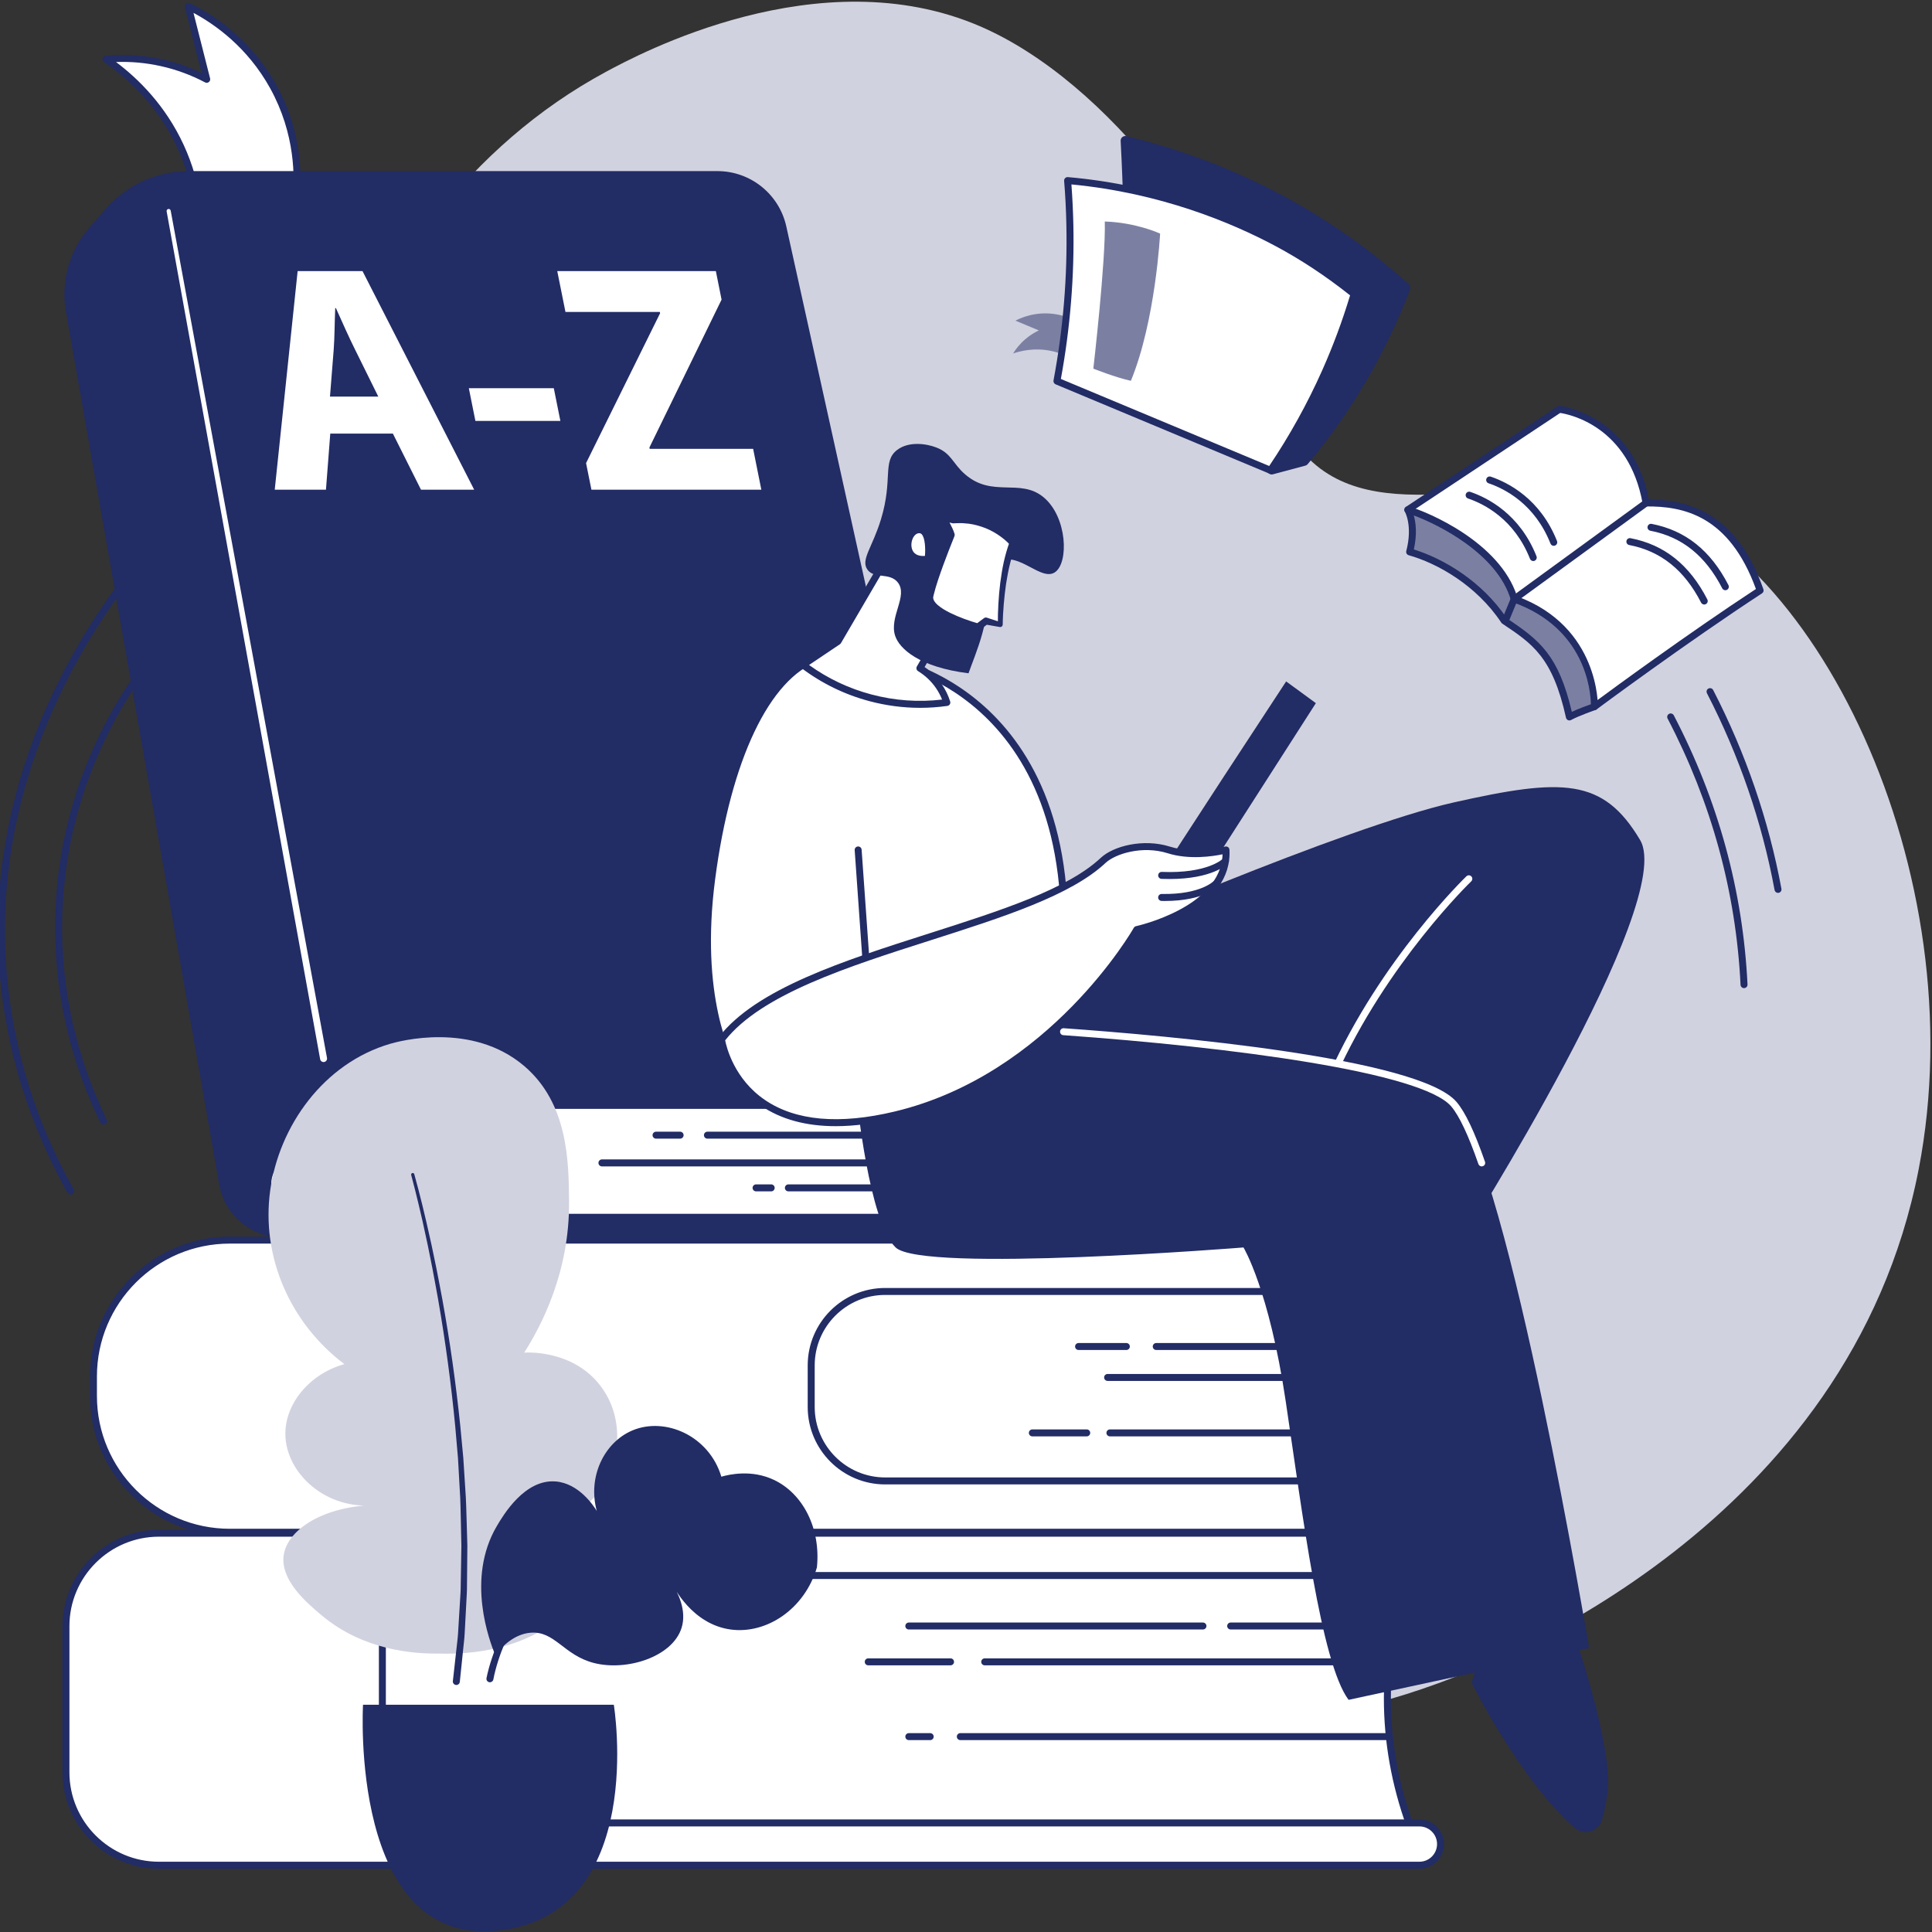 <svg width="310" height="310" viewBox="0 0 310 310" fill="none" xmlns="http://www.w3.org/2000/svg">
<rect x="0" y="0" width="310" height="310" fill="#333333" stroke="none"/>
<g clip-path="url(#clip0_229_1027)">
<path d="M117.349 257.254C48.205 218.12 41.971 138.943 41.746 135.307C39.216 94.147 53.184 35.261 97.252 11.512C102.348 8.768 131.433 -6.909 157.24 4.211C177.779 13.064 197.6 39.487 204.299 62.379C205.246 65.62 205.988 68.992 208.953 72.462C220.395 85.86 242.894 74.884 260.717 79.15C291.079 86.423 317.068 140.135 307.862 187.614C296.773 244.78 239.727 266.818 230.769 270.093C175.637 290.241 127.292 262.878 117.349 257.254Z" fill="#D1D2DF"/>
<path d="M153.133 172.908C151.899 173.673 146.438 186.465 150.956 196.293H44.37L40.035 189.365L48.352 172.155L153.133 172.908Z" fill="white"/>
<path d="M44.68 195.733H150.106C146.729 187.315 150.028 176.82 152.015 173.459L48.701 172.718L40.671 189.329L44.68 195.733ZM150.956 196.855H44.37C44.18 196.855 43.997 196.754 43.896 196.591L39.557 189.663C39.456 189.5 39.444 189.295 39.53 189.124L47.847 171.914C47.944 171.72 48.146 171.604 48.356 171.596L153.137 172.349C153.385 172.349 153.603 172.516 153.672 172.757C153.738 172.993 153.641 173.25 153.432 173.382C152.279 174.247 147.136 186.651 151.464 196.059C151.542 196.234 151.53 196.436 151.425 196.595C151.324 196.758 151.146 196.855 150.956 196.855Z" fill="#222C65"/>
<path d="M31.814 33.611C31.492 30.917 30.747 27.351 28.965 23.489C25.453 15.874 19.93 11.488 17.011 9.497C19.181 9.299 22.29 9.26 25.899 10.06C28.962 10.735 31.41 11.799 33.169 12.726C32.179 8.822 31.193 4.913 30.203 1.009C32.625 2.177 39.386 5.818 43.85 13.914C48.48 22.309 47.762 30.277 47.413 32.905C42.212 33.137 37.015 33.374 31.814 33.611Z" fill="white"/>
<path d="M18.614 9.951C22.162 12.61 26.54 16.895 29.474 23.256C30.894 26.334 31.845 29.622 32.303 33.025L46.916 32.365C47.358 28.539 47.382 21.479 43.361 14.186C39.716 7.572 34.446 3.889 31.046 2.065L33.712 12.591C33.767 12.804 33.689 13.029 33.514 13.165C33.34 13.305 33.103 13.328 32.909 13.223C30.658 12.032 28.259 11.151 25.779 10.604C23.427 10.083 21.021 9.862 18.614 9.951ZM31.814 34.17C31.535 34.17 31.294 33.957 31.259 33.677C30.844 30.204 29.901 26.854 28.457 23.722C25.267 16.802 20.299 12.416 16.697 9.955C16.499 9.823 16.41 9.583 16.468 9.354C16.53 9.125 16.724 8.958 16.961 8.938C20 8.659 23.05 8.853 26.02 9.509C28.197 9.994 30.312 10.72 32.327 11.679L29.66 1.145C29.606 0.932 29.68 0.714 29.846 0.574C30.017 0.435 30.25 0.411 30.444 0.505C33.829 2.131 40.128 6.004 44.343 13.643C48.686 21.525 48.476 29.14 47.964 32.979C47.929 33.246 47.708 33.448 47.436 33.464L31.841 34.17C31.834 34.17 31.822 34.17 31.814 34.17Z" fill="#222C65"/>
<path d="M14.345 36.507L16.968 33.502C20.33 29.66 25.189 27.456 30.293 27.456H115.113C120.422 27.456 125.018 31.147 126.166 36.328L155.722 170.009C156.618 174.072 153.525 177.926 149.36 177.926H56.227C52.648 177.926 49.311 179.739 47.358 182.739L44.296 187.455C42.255 190.602 44.51 194.763 48.263 194.763H151.53C152.71 194.763 153.607 195.822 153.405 196.987C153.249 197.899 152.458 198.566 151.53 198.566H45.317C40.318 198.566 36.041 194.972 35.175 190.047L10.576 49.998C9.726 45.162 11.112 40.202 14.345 36.507Z" fill="#222C65"/>
<path d="M60.702 63.64L57.023 56.196C55.979 54.116 54.834 51.511 53.895 49.431H53.79C53.689 51.511 53.7 54.166 53.537 56.196L52.947 63.64H60.702ZM52.994 69.571L52.303 78.571H44.083L47.758 43.501H58.168L76.083 78.571H67.549L63.039 69.571H52.994Z" fill="white"/>
<path d="M88.86 62.286L89.916 67.541H76.281L75.226 62.286H88.86Z" fill="white"/>
<path d="M94.038 74.306L105.914 50.265L105.875 50.056H90.731L89.415 43.501H114.864L115.78 48.076L104.203 71.806L104.245 72.016H120.845L122.161 78.571H94.896L94.038 74.306Z" fill="white"/>
<path d="M27.39 33.797L52.47 169.752C52.524 170.055 52.323 170.346 52.02 170.404C51.717 170.459 51.426 170.257 51.368 169.954V169.95L26.738 33.918C26.707 33.735 26.823 33.564 27.006 33.533C27.184 33.498 27.355 33.619 27.39 33.797Z" fill="white"/>
<path d="M149.213 187.156H96.584C96.273 187.156 96.025 186.904 96.025 186.593C96.025 186.286 96.273 186.034 96.584 186.034H149.213C149.52 186.034 149.772 186.286 149.772 186.593C149.772 186.904 149.52 187.156 149.213 187.156Z" fill="#222C65"/>
<path d="M149.586 182.704H113.51C113.199 182.704 112.951 182.452 112.951 182.145C112.951 181.835 113.199 181.586 113.51 181.586H149.586C149.896 181.586 150.145 181.835 150.145 182.145C150.145 182.452 149.896 182.704 149.586 182.704Z" fill="#222C65"/>
<path d="M109.124 182.704H105.27C104.96 182.704 104.707 182.452 104.707 182.145C104.707 181.835 104.96 181.586 105.27 181.586H109.124C109.435 181.586 109.687 181.835 109.687 182.145C109.687 182.452 109.435 182.704 109.124 182.704Z" fill="#222C65"/>
<path d="M149.213 191.161H126.504C126.194 191.161 125.941 190.909 125.941 190.602C125.941 190.292 126.194 190.04 126.504 190.04H149.213C149.52 190.04 149.772 190.292 149.772 190.602C149.772 190.909 149.52 191.161 149.213 191.161Z" fill="#222C65"/>
<path d="M123.745 191.161H121.315C121.008 191.161 120.756 190.909 120.756 190.602C120.756 190.292 121.008 190.04 121.315 190.04H123.745C124.051 190.04 124.3 190.292 124.3 190.602C124.3 190.909 124.051 191.161 123.745 191.161Z" fill="#222C65"/>
<path d="M229.57 237.623C224.691 227.583 224.225 217.468 229.57 207.249L225.735 202.65L120.861 206.1L124.478 239.413L225.991 240.581L229.57 237.623Z" fill="white"/>
<path d="M124.979 238.861L225.793 240.022L228.875 237.468C223.965 227.113 223.973 216.975 228.902 207.323L225.479 203.216L121.486 206.64L124.979 238.861ZM225.991 241.144C225.991 241.144 225.987 241.144 225.983 241.144L124.47 239.971C124.187 239.971 123.95 239.754 123.919 239.475L120.306 206.158C120.29 206.003 120.337 205.852 120.438 205.731C120.543 205.615 120.686 205.545 120.845 205.541L225.716 202.091C225.894 202.091 226.053 202.161 226.162 202.293L229.997 206.892C230.144 207.067 230.167 207.307 230.063 207.509C225.005 217.185 225.009 226.954 230.074 237.379C230.183 237.608 230.125 237.887 229.923 238.05L226.348 241.015C226.247 241.097 226.123 241.144 225.991 241.144Z" fill="#222C65"/>
<path d="M36.868 198.982H231.514C233.793 198.982 235.636 200.826 235.636 203.104C235.636 205.374 233.793 207.222 231.514 207.222H142.029C135.474 207.222 130.164 212.535 130.164 219.087V225.755C130.164 232.31 135.474 237.619 142.029 237.619H231.514C233.793 237.619 235.636 239.463 235.636 241.741C235.636 244.016 233.793 245.859 231.514 245.859H36.868C24.785 245.859 14.993 236.067 14.993 223.985V220.86C14.993 208.774 24.785 198.982 36.868 198.982Z" fill="white"/>
<path d="M36.867 199.541C25.111 199.541 15.552 209.104 15.552 220.86V223.984C15.552 235.737 25.111 245.3 36.867 245.3H231.514C233.478 245.3 235.073 243.705 235.073 241.741C235.073 239.777 233.478 238.182 231.514 238.182H142.029C135.175 238.182 129.601 232.609 129.601 225.758V219.086C129.601 212.236 135.175 206.663 142.029 206.663H231.514C233.478 206.663 235.073 205.064 235.073 203.104C235.073 201.14 233.478 199.541 231.514 199.541H36.867ZM231.514 246.418H36.867C24.498 246.418 14.43 236.354 14.43 223.984V220.86C14.43 208.487 24.498 198.423 36.867 198.423H231.514C234.091 198.423 236.191 200.523 236.191 203.104C236.191 205.681 234.091 207.78 231.514 207.78H142.029C135.792 207.78 130.723 212.853 130.723 219.086V225.758C130.723 231.988 135.792 237.064 142.029 237.064H231.514C234.091 237.064 236.191 239.16 236.191 241.741C236.191 244.318 234.091 246.418 231.514 246.418Z" fill="#222C65"/>
<path d="M180.729 216.614H173.063C172.757 216.614 172.504 216.365 172.504 216.055C172.504 215.744 172.757 215.496 173.063 215.496H180.729C181.039 215.496 181.288 215.744 181.288 216.055C181.288 216.365 181.039 216.614 180.729 216.614Z" fill="#222C65"/>
<path d="M226.1 216.614H185.526C185.215 216.614 184.967 216.365 184.967 216.055C184.967 215.744 185.215 215.496 185.526 215.496H226.1C226.41 215.496 226.659 215.744 226.659 216.055C226.659 216.365 226.41 216.614 226.1 216.614Z" fill="#222C65"/>
<path d="M225.727 221.578H177.724C177.414 221.578 177.162 221.326 177.162 221.019C177.162 220.709 177.414 220.46 177.724 220.46H225.727C226.038 220.46 226.286 220.709 226.286 221.019C226.286 221.326 226.038 221.578 225.727 221.578Z" fill="#222C65"/>
<path d="M174.371 230.474H165.646C165.34 230.474 165.087 230.222 165.087 229.915C165.087 229.605 165.34 229.356 165.646 229.356H174.371C174.678 229.356 174.93 229.605 174.93 229.915C174.93 230.222 174.678 230.474 174.371 230.474Z" fill="#222C65"/>
<path d="M226.1 230.474H178.097C177.787 230.474 177.534 230.222 177.534 229.915C177.534 229.605 177.787 229.356 178.097 229.356H226.1C226.41 229.356 226.659 229.605 226.659 229.915C226.659 230.222 226.41 230.474 226.1 230.474Z" fill="#222C65"/>
<path d="M226.538 293.749H50.723V250.676H226.538C221.349 265.223 221.209 279.587 226.538 293.749Z" fill="white"/>
<path d="M51.282 293.19H225.735C220.817 279.626 220.825 265.517 225.75 251.234H51.282V293.19ZM226.538 294.308H50.723C50.413 294.308 50.165 294.06 50.165 293.749V250.676C50.165 250.365 50.413 250.113 50.723 250.113H226.538C226.721 250.113 226.892 250.202 226.996 250.35C227.101 250.501 227.128 250.691 227.066 250.862C221.877 265.413 221.877 279.777 227.062 293.551C227.128 293.722 227.105 293.916 227 294.067C226.895 294.215 226.725 294.308 226.538 294.308Z" fill="#222C65"/>
<path d="M71.892 252.799H227.75C229.624 252.799 231.146 251.278 231.146 249.403C231.146 247.528 229.624 246.011 227.75 246.011H25.496C17.26 246.011 10.58 252.69 10.58 260.926V284.373C10.58 292.609 17.26 299.288 25.496 299.288H227.75C229.624 299.288 231.146 297.767 231.146 295.892C231.146 294.017 229.624 292.5 227.75 292.5H71.892C66.07 292.5 61.354 287.78 61.354 281.962V263.336C61.354 257.519 66.07 252.799 71.892 252.799Z" fill="white"/>
<path d="M25.496 246.569C17.582 246.569 11.139 253.012 11.139 260.926V284.372C11.139 292.286 17.582 298.725 25.496 298.725H227.749C229.314 298.725 230.583 297.456 230.583 295.892C230.583 294.328 229.314 293.059 227.749 293.059H71.888C65.771 293.059 60.795 288.079 60.795 281.962V263.336C60.795 257.219 65.771 252.24 71.888 252.24H227.749C229.314 252.24 230.583 250.971 230.583 249.407C230.583 247.842 229.314 246.569 227.749 246.569H25.496ZM227.749 299.847H25.496C16.965 299.847 10.021 292.903 10.021 284.372V260.926C10.021 252.391 16.965 245.452 25.496 245.452H227.749C229.931 245.452 231.7 247.225 231.7 249.407C231.7 251.584 229.931 253.358 227.749 253.358H71.888C66.388 253.358 61.913 257.833 61.913 263.336V281.962C61.913 287.466 66.388 291.941 71.888 291.941H227.749C229.931 291.941 231.7 293.711 231.7 295.892C231.7 298.073 229.931 299.847 227.749 299.847Z" fill="#222C65"/>
<path d="M223.43 261.462H197.472C197.158 261.462 196.909 261.213 196.909 260.903C196.909 260.592 197.158 260.344 197.472 260.344H223.43C223.74 260.344 223.989 260.592 223.989 260.903C223.989 261.213 223.74 261.462 223.43 261.462Z" fill="#222C65"/>
<path d="M193.016 261.462H145.825C145.518 261.462 145.266 261.213 145.266 260.903C145.266 260.592 145.518 260.344 145.825 260.344H193.016C193.327 260.344 193.579 260.592 193.579 260.903C193.579 261.213 193.327 261.462 193.016 261.462Z" fill="#222C65"/>
<path d="M222.882 267.213H158.008C157.697 267.213 157.445 266.961 157.445 266.651C157.445 266.344 157.697 266.092 158.008 266.092H222.882C223.189 266.092 223.441 266.344 223.441 266.651C223.441 266.961 223.189 267.213 222.882 267.213Z" fill="#222C65"/>
<path d="M152.52 267.21H139.312C139.005 267.21 138.757 266.961 138.757 266.651C138.757 266.344 139.005 266.092 139.312 266.092H152.52C152.826 266.092 153.079 266.344 153.079 266.651C153.079 266.961 152.826 267.21 152.52 267.21Z" fill="#222C65"/>
<path d="M222.882 279.21H154.088C153.777 279.21 153.529 278.962 153.529 278.651C153.529 278.345 153.777 278.092 154.088 278.092H222.882C223.189 278.092 223.441 278.345 223.441 278.651C223.441 278.962 223.189 279.21 222.882 279.21Z" fill="#222C65"/>
<path d="M149.256 279.21H145.825C145.518 279.21 145.266 278.962 145.266 278.651C145.266 278.341 145.518 278.092 145.825 278.092H149.256C149.562 278.092 149.815 278.341 149.815 278.651C149.815 278.962 149.562 279.21 149.256 279.21Z" fill="#222C65"/>
<path d="M58.249 273.532H98.49C98.49 273.532 104.005 307.085 79.988 309.763C55.971 312.441 58.249 273.532 58.249 273.532Z" fill="#222C65"/>
<path d="M70.316 265.323C66.45 265.37 58.369 264.846 51.639 259.214C49.357 257.305 44.886 253.563 45.53 249.484C46.198 245.269 52.183 241.582 60.457 241.485C52.334 242.443 45.798 236.358 45.786 230.066C45.779 225.25 49.602 220.464 55.253 218.881C46.497 212.267 41.898 201.605 43.353 191.021C44.766 180.728 51.892 170.598 62.65 167.47C64.005 167.078 75.691 163.876 84.113 171.049C91.177 177.068 91.255 186.41 91.309 192.779C91.406 204.109 86.861 212.717 84.113 217.037C84.688 216.998 91.988 216.614 96.374 222.401C100.03 227.229 99.627 233.66 96.929 238.131C94.108 242.812 89.411 244.291 88.2 244.629C93.289 249.123 93.11 252.865 93.056 253.571C92.578 259.579 83.578 265.762 70.316 265.323Z" fill="#D1D2DF"/>
<path d="M66.473 188.402C66.935 190.059 67.362 191.712 67.77 193.377L68.367 195.877L68.934 198.38C69.322 200.049 69.644 201.73 70.001 203.406C70.343 205.083 70.646 206.768 70.968 208.448C72.194 215.19 73.153 221.978 73.855 228.793L74.337 233.909L74.667 239.04C74.799 240.751 74.822 242.463 74.88 244.179L74.954 246.748L74.989 248.033L74.977 249.321L74.93 254.464C74.938 255.322 74.868 256.179 74.83 257.037L74.554 262.176C74.507 263.034 74.391 263.887 74.309 264.741L73.778 269.864C73.747 270.171 73.471 270.396 73.165 270.361C72.858 270.33 72.633 270.055 72.664 269.748V269.744L72.668 269.713L73.234 264.636C73.32 263.786 73.444 262.944 73.498 262.094L73.65 259.544L73.805 256.99C73.852 256.14 73.929 255.29 73.925 254.437L74.011 249.321L74.03 248.04L74.003 246.763L73.949 244.202C73.906 242.498 73.894 240.79 73.774 239.086L73.487 233.975L73.044 228.871C72.392 222.075 71.484 215.299 70.312 208.568C70.001 206.888 69.71 205.203 69.384 203.527C69.039 201.854 68.732 200.173 68.356 198.508L67.812 196.001L67.23 193.509C66.838 191.844 66.423 190.187 65.981 188.545L65.977 188.538C65.942 188.402 66.023 188.262 66.159 188.223C66.295 188.188 66.439 188.266 66.473 188.402Z" fill="#222C65"/>
<path d="M79.464 265.56C78.575 263.383 74.725 253.334 79.72 244.862C80.749 243.123 84.183 237.297 89.175 237.709C92.893 238.019 95.241 241.605 95.757 242.44C94.259 236.975 96.949 231.444 101.439 229.535C106.745 227.276 113.793 230.4 115.745 236.944C117.057 236.571 120.597 235.764 124.175 237.453C128.883 239.676 131.721 245.308 131.076 251.506C129.116 258.159 123.038 262.226 117.279 261.469C111.022 260.647 108.033 254.507 107.824 254.06C108.802 255.593 110.234 258.446 109.357 261.217C107.886 265.867 100.562 268.18 95.307 266.837C90.428 265.591 89.016 261.629 85.088 261.982C82.499 262.215 80.578 264.163 79.464 265.56Z" fill="#222C65"/>
<path d="M78.063 269.255C78.501 267.128 79.2 265.137 80.05 263.185C80.904 261.24 81.944 259.377 83.163 257.639C85.593 254.149 88.845 251.211 92.637 249.271C96.425 247.33 100.694 246.387 104.929 246.453C109.167 246.542 113.359 247.59 117.154 249.461C117.298 249.531 117.356 249.702 117.286 249.845C117.213 249.989 117.042 250.051 116.898 249.981L116.894 249.977C113.168 248.192 109.043 247.21 104.917 247.167C100.795 247.148 96.669 248.11 93.029 250.024C89.388 251.941 86.283 254.801 83.974 258.197C82.81 259.894 81.82 261.71 81.013 263.604C80.213 265.49 79.549 267.477 79.165 269.453L79.161 269.476C79.099 269.779 78.808 269.977 78.501 269.919C78.199 269.861 78.001 269.566 78.063 269.263C78.063 269.263 78.063 269.259 78.063 269.255Z" fill="#222C65"/>
<path d="M236.137 270C236.137 270 243.938 285.746 252.702 293.315C254.18 294.592 256.482 293.885 257.033 292.015C257.351 290.932 257.666 289.488 257.922 287.563C258.888 280.375 252.422 261.656 252.422 261.656L249.542 260.728C248.533 260.402 247.462 261.019 247.237 262.059L246.938 263.464L243.476 260.414C242.688 259.719 241.477 259.824 240.825 260.647C239.502 262.323 237.449 265.455 236.137 270Z" fill="#222C65"/>
<path d="M255.143 291.984C254.995 291.984 254.856 291.929 254.743 291.821C245.809 282.847 238.333 268.809 238.26 268.669C238.112 268.394 238.221 268.056 238.489 267.912C238.764 267.769 239.106 267.87 239.249 268.145C239.319 268.285 246.721 282.176 255.535 291.029C255.756 291.25 255.756 291.603 255.535 291.821C255.426 291.929 255.283 291.984 255.143 291.984Z" fill="#222C65"/>
<path d="M251.343 279.692C251.106 279.692 250.889 279.54 250.812 279.308C250.714 279.013 250.878 278.698 251.169 278.601L255.826 277.064C256.121 276.967 256.439 277.13 256.532 277.421C256.629 277.716 256.47 278.031 256.179 278.128L251.518 279.661C251.46 279.68 251.398 279.692 251.343 279.692Z" fill="#222C65"/>
<path d="M248.277 274.712C248.04 274.712 247.823 274.565 247.745 274.328C247.648 274.033 247.808 273.718 248.103 273.621L253.959 271.693C254.25 271.595 254.565 271.755 254.666 272.05C254.763 272.345 254.6 272.659 254.309 272.756L248.452 274.685C248.394 274.704 248.332 274.712 248.277 274.712Z" fill="#222C65"/>
<path d="M172.442 151.779C173.044 151.146 215.776 132.683 233.245 128.759C250.711 124.832 257.219 124.793 263.162 134.779C269.108 144.758 234.53 199.231 234.53 199.231L160.977 180.057L172.442 151.779Z" fill="#222C65"/>
<path d="M213.839 173.036C213.761 173.036 213.684 173.024 213.61 172.989C213.327 172.861 213.203 172.531 213.331 172.248C221.563 153.871 235.159 140.733 235.294 140.605C235.52 140.391 235.873 140.399 236.086 140.62C236.3 140.845 236.292 141.198 236.071 141.412C235.935 141.544 222.49 154.534 214.351 172.706C214.254 172.912 214.053 173.036 213.839 173.036Z" fill="white"/>
<path d="M137.48 176.176C137.48 176.176 139.413 196.028 143.71 200.161C148.006 204.287 199.525 200.161 199.525 200.161C199.525 200.161 203.62 206.868 206.294 224.795C208.972 242.723 211.957 266.86 216.389 272.748L254.968 264.419C254.968 264.419 242.172 187.617 233.284 177.173C224.396 166.729 159.735 165.091 159.735 165.091L137.48 176.176Z" fill="#222C65"/>
<path d="M237.748 187.156C237.519 187.156 237.301 187.008 237.22 186.779C235.613 182.157 234.146 179.048 232.861 177.534C228.165 172.019 197.627 168.014 170.61 166.1C170.3 166.081 170.071 165.813 170.094 165.507C170.114 165.196 170.377 164.963 170.688 164.986C187.633 166.186 227.691 169.737 233.711 176.813C235.108 178.45 236.599 181.59 238.275 186.411C238.38 186.702 238.225 187.02 237.934 187.121C237.872 187.144 237.81 187.156 237.748 187.156Z" fill="white"/>
<path d="M186.395 140.069C186.585 139.456 206.368 109.338 206.368 109.338L211.138 112.823L193.059 141.009L186.395 140.069Z" fill="#222C65"/>
<path d="M118.28 172.357C118.28 172.357 111.356 162.681 114.193 141.009C117.026 119.336 123.962 108.088 131.216 105.515C138.474 102.949 168.316 107.642 170.649 144.052L118.28 172.357Z" fill="white"/>
<path d="M135.575 105.48C133.844 105.48 132.411 105.685 131.406 106.042C123.477 108.852 117.248 121.948 114.748 141.082C112.295 159.805 117.255 169.554 118.474 171.615L170.067 143.733C168.774 125.119 160.205 115.722 153.219 111.111C146.95 106.974 140.205 105.48 135.575 105.48ZM118.28 172.916C118.105 172.916 117.934 172.83 117.826 172.683C117.539 172.279 110.805 162.576 113.638 140.934C116.235 121.086 122.573 107.983 131.03 104.991C134.95 103.601 144.909 104.288 153.836 110.18C161.078 114.958 169.974 124.707 171.208 144.016C171.223 144.233 171.107 144.439 170.917 144.544L118.544 172.846C118.462 172.892 118.369 172.916 118.28 172.916Z" fill="#222C65"/>
<path d="M139.134 157.263C138.842 157.263 138.598 157.038 138.575 156.743L137.139 136.417C137.115 136.11 137.348 135.842 137.655 135.819C137.961 135.796 138.233 136.029 138.252 136.339L139.692 156.661C139.712 156.972 139.483 157.239 139.172 157.259C139.161 157.263 139.145 157.263 139.134 157.263Z" fill="#222C65"/>
<path d="M115.757 166.783C115.757 166.783 118.272 184.982 143.71 178.889C169.147 172.799 182.409 149.151 182.409 149.151C182.409 149.151 197.22 145.988 196.715 136.378C196.715 136.378 191.759 137.705 187.54 136.378C183.325 135.05 178.765 136.409 177.01 138.054C164.982 149.333 126.562 152.718 115.757 166.783Z" fill="white"/>
<path d="M116.355 166.927C116.576 168.056 117.83 173.152 122.736 176.494C127.669 179.855 134.682 180.476 143.578 178.345C168.476 172.384 181.788 149.116 181.92 148.879C181.998 148.74 182.134 148.639 182.293 148.608C182.432 148.577 195.924 145.584 196.164 137.077C194.623 137.399 190.8 137.992 187.373 136.91C183.306 135.629 178.963 136.987 177.391 138.462C171.821 143.69 160.931 147.164 149.407 150.847C136.036 155.116 122.215 159.529 116.355 166.927ZM134.1 180.701C129.322 180.701 125.301 179.603 122.087 177.406C116.165 173.362 115.241 167.121 115.206 166.857C115.183 166.71 115.225 166.558 115.315 166.442C121.303 158.648 135.419 154.138 149.066 149.78C160.469 146.139 171.239 142.7 176.626 137.647C178.66 135.738 183.473 134.511 187.711 135.842C191.724 137.108 196.521 135.85 196.572 135.838C196.735 135.792 196.909 135.827 197.045 135.924C197.181 136.025 197.266 136.18 197.274 136.351C197.767 145.739 184.796 149.166 182.77 149.644C182.099 150.781 178.776 156.191 172.997 162.126C167.02 168.27 157.111 176.257 143.842 179.432C140.31 180.278 137.061 180.701 134.1 180.701Z" fill="#222C65"/>
<path d="M187.649 141.043C187.237 141.043 186.814 141.035 186.372 141.02C186.061 141.004 185.821 140.744 185.836 140.437C185.848 140.127 186.112 139.894 186.414 139.902C193.781 140.201 196.203 137.81 196.226 137.787C196.444 137.565 196.797 137.558 197.018 137.775C197.239 137.992 197.243 138.345 197.026 138.567C196.921 138.675 194.53 141.043 187.649 141.043Z" fill="#222C65"/>
<path d="M186.884 144.567C186.717 144.567 186.554 144.563 186.383 144.56C186.073 144.556 185.828 144.299 185.832 143.993C185.84 143.686 186.088 143.442 186.391 143.442C186.399 143.442 186.399 143.442 186.403 143.442C192.71 143.562 194.794 141.338 194.813 141.319C195.019 141.09 195.372 141.066 195.601 141.272C195.83 141.474 195.854 141.823 195.652 142.056C195.563 142.161 193.385 144.567 186.884 144.567Z" fill="#222C65"/>
<path d="M142.786 88.65C142.596 89 134.457 102.906 134.457 102.906L128.844 106.679C130.913 108.251 134.573 110.618 139.689 111.973C144.905 113.358 149.333 113.075 151.926 112.714C151.701 112.008 151.321 111.084 150.665 110.117C149.628 108.6 148.394 107.692 147.602 107.21C149.279 104.334 150.952 101.458 152.629 98.582L142.786 88.65Z" fill="white"/>
<path d="M129.815 106.702C132.846 108.883 136.211 110.475 139.828 111.433C143.546 112.419 147.354 112.695 151.161 112.248C150.909 111.612 150.587 111.003 150.203 110.436C149.446 109.326 148.476 108.402 147.311 107.688C147.051 107.529 146.966 107.191 147.121 106.927L151.93 98.672L142.902 89.567C141.315 92.295 135.229 102.693 134.938 103.19C134.895 103.263 134.841 103.326 134.767 103.372L129.815 106.702ZM147.629 113.576C144.909 113.576 142.204 113.219 139.545 112.516C135.528 111.453 131.814 109.636 128.503 107.125C128.359 107.017 128.282 106.842 128.286 106.663C128.289 106.481 128.383 106.318 128.534 106.217L134.037 102.514C136.867 97.682 142.141 88.658 142.293 88.383C142.378 88.228 142.53 88.123 142.708 88.096C142.879 88.072 143.057 88.135 143.182 88.259L153.024 98.191C153.203 98.369 153.238 98.645 153.11 98.866L148.355 107.032C149.454 107.781 150.381 108.713 151.126 109.807C151.701 110.649 152.147 111.569 152.458 112.547C152.508 112.706 152.485 112.877 152.399 113.017C152.31 113.157 152.163 113.246 152 113.269C150.544 113.475 149.085 113.576 147.629 113.576Z" fill="#222C65"/>
<path d="M167.42 79.767C163.671 76.689 159.25 79.903 154.872 76.126C152.865 74.395 152.679 72.761 150.273 71.814C148.678 71.189 145.836 70.758 143.95 72.198C141.54 74.034 143.314 76.895 141.361 83.314C139.991 87.82 138.093 89.78 139.157 91.36C140.236 92.959 142.743 91.791 144.055 93.452C145.747 95.594 142.658 98.952 143.62 101.983C144.28 104.063 147.447 107.036 155.404 108.034C155.842 106.757 156.898 104.23 157.585 101.758C159.739 94.026 158.563 91.069 160.5 90.067C163.461 88.538 167.04 93.266 169.244 91.841C171.53 90.359 171.274 82.93 167.42 79.767Z" fill="#222C65"/>
<path d="M151.875 83.551L152.625 85.822C152.625 85.822 149.714 92.967 149.194 95.664C148.673 98.362 156.906 100.609 156.906 100.609L158.202 99.65L160.5 100.225C160.5 100.225 160.43 92.361 162.537 87.118C162.537 87.118 158.648 82.402 151.875 83.551Z" fill="white"/>
<path d="M151.398 83.264C151.685 83.155 152.012 83.038 152.357 82.961C152.691 82.883 153.087 82.829 153.304 82.837C153.816 82.829 154.325 82.798 154.837 82.852C155.858 82.903 156.871 83.128 157.841 83.45C158.815 83.764 159.743 84.218 160.601 84.769C161.031 85.045 161.443 85.348 161.839 85.674C162.235 86.008 162.599 86.338 162.968 86.761C163.104 86.916 163.135 87.121 163.065 87.3L163.057 87.327C162.654 88.325 162.332 89.361 162.068 90.421C161.808 91.48 161.606 92.559 161.435 93.646C161.276 94.733 161.152 95.827 161.059 96.925C160.969 98.024 160.903 99.13 160.892 100.221C160.888 100.438 160.709 100.616 160.488 100.613C160.469 100.613 160.445 100.609 160.426 100.609L160.407 100.605L158.062 100.193L158.532 100.1L157.24 101.055L157.236 101.063C157.092 101.168 156.913 101.191 156.762 101.148C155.109 100.671 153.517 100.104 151.957 99.344C151.185 98.951 150.42 98.525 149.722 97.915C149.376 97.605 149.035 97.248 148.806 96.751C148.685 96.506 148.623 96.211 148.612 95.916L148.631 95.691C148.639 95.614 148.647 95.54 148.658 95.493L148.732 95.171C149.147 93.479 149.722 91.907 150.292 90.32C150.874 88.736 151.476 87.172 152.109 85.612L152.097 86C151.794 85.107 151.565 84.137 151.398 83.264ZM152.357 83.838C152.687 84.478 152.962 85.022 153.16 85.647V85.65C153.203 85.782 153.191 85.915 153.145 86.035C152.52 87.576 151.918 89.14 151.34 90.704C150.781 92.268 150.207 93.852 149.823 95.423L149.757 95.711C149.741 95.765 149.741 95.796 149.741 95.823C149.737 95.854 149.733 95.881 149.729 95.912C149.745 96.033 149.757 96.157 149.826 96.289C149.947 96.557 150.183 96.832 150.463 97.077C151.03 97.574 151.732 97.977 152.454 98.338C153.909 99.052 155.489 99.615 157.053 100.069L156.576 100.159L157.868 99.2L157.915 99.169C158.043 99.079 158.198 99.064 158.338 99.107L160.597 99.848L160.112 100.228C160.1 99.099 160.135 97.985 160.197 96.867C160.259 95.746 160.36 94.632 160.496 93.514C160.639 92.4 160.822 91.29 161.059 90.184C161.311 89.082 161.614 87.983 162.017 86.908L162.107 87.475C161.831 87.16 161.474 86.827 161.125 86.535C160.764 86.237 160.387 85.965 159.995 85.709C159.215 85.208 158.369 84.797 157.484 84.51C156.603 84.218 155.687 84.013 154.759 83.97C154.298 83.916 153.828 83.947 153.362 83.954C153.09 83.951 153.005 83.993 152.854 83.966C152.714 83.947 152.555 83.885 152.357 83.838Z" fill="#222C65"/>
<path d="M149.097 89.858C149.097 89.858 149.815 84.637 147.37 84.812C144.925 84.987 144.276 90.754 149.097 89.858Z" fill="white"/>
<path d="M147.49 85.554C147.471 85.554 147.447 85.554 147.424 85.558C147.04 85.585 146.675 85.907 146.446 86.419C146.116 87.172 146.182 88.069 146.601 88.6C147.032 89.144 147.754 89.249 148.414 89.198C148.515 87.933 148.421 86.291 147.897 85.728C147.781 85.608 147.661 85.554 147.49 85.554ZM148.146 90.7C146.621 90.7 145.809 90.001 145.433 89.528C144.672 88.566 144.532 87.075 145.084 85.818C145.538 84.793 146.372 84.137 147.315 84.071C147.971 84.025 148.55 84.246 148.984 84.711C150.315 86.132 149.885 89.575 149.834 89.963C149.788 90.281 149.547 90.537 149.229 90.595C148.833 90.669 148.472 90.7 148.146 90.7Z" fill="#222C65"/>
<path d="M172.038 57.597C171.247 57.143 170.137 56.623 168.736 56.324C165.976 55.73 163.682 56.332 162.557 56.716C162.941 56.092 163.558 55.245 164.501 54.438C165.301 53.747 166.085 53.305 166.69 53.017C165.436 52.498 164.187 51.974 162.933 51.45C163.737 51.034 166.081 49.951 169.162 50.382C172.357 50.828 174.359 52.629 174.996 53.258C174.006 54.702 173.024 56.15 172.038 57.597Z" fill="#7B80A3"/>
<path d="M204.055 75.385L209.259 73.992C211.972 70.747 214.883 66.838 217.693 62.227C221.248 56.39 223.76 50.883 225.553 46.163C221.951 42.922 217.674 39.522 212.652 36.274C200.76 28.577 189.256 24.661 180.562 22.565C180.802 27.169 180.896 30.355 180.896 30.355L204.055 75.385Z" fill="#222C65"/>
<path d="M181.637 30.165L204.443 74.511L208.836 73.335C211.844 69.718 214.608 65.852 217.053 61.839C220.037 56.941 222.599 51.74 224.672 46.376C220.779 42.907 216.602 39.72 212.244 36.902C202.828 30.809 192.442 26.314 181.357 23.532C181.528 26.99 181.613 29.509 181.637 30.165ZM204.055 76.134C203.779 76.134 203.519 75.982 203.387 75.726L180.232 30.7C180.181 30.599 180.154 30.491 180.15 30.382C180.15 30.347 180.053 27.149 179.816 22.608C179.805 22.371 179.902 22.146 180.084 21.995C180.267 21.847 180.507 21.789 180.736 21.843C192.349 24.645 203.224 29.287 213.055 35.649C217.619 38.602 221.99 41.956 226.049 45.612C226.278 45.818 226.356 46.144 226.247 46.431C224.113 52.047 221.45 57.492 218.326 62.615C215.803 66.757 212.942 70.746 209.83 74.472C209.729 74.589 209.601 74.674 209.449 74.713L204.245 76.106C204.183 76.126 204.117 76.134 204.055 76.134Z" fill="#222C65"/>
<path d="M169.593 61.145L203.857 75.466C206.767 71.181 209.884 65.899 212.679 59.623C214.658 55.179 216.144 50.987 217.274 47.188C213.851 44.455 209.787 41.591 204.97 39.014C197.037 34.772 185.545 30.219 171.301 28.973C171.487 31.24 171.611 33.592 171.666 36.017C171.872 45.344 170.971 53.794 169.593 61.145Z" fill="white"/>
<path d="M170.222 60.807L203.651 74.772C206.927 69.909 209.787 64.739 212.166 59.398C213.897 55.509 215.399 51.473 216.63 47.39C212.698 44.277 208.794 41.696 204.707 39.507C197.627 35.719 186.224 30.957 171.914 29.591C172.074 31.721 172.178 33.879 172.225 36.006C172.403 44.254 171.732 52.594 170.222 60.807ZM203.857 76.025C203.787 76.025 203.713 76.01 203.643 75.983L169.376 61.665C169.135 61.56 168.992 61.304 169.042 61.044C170.595 52.769 171.29 44.351 171.103 36.029C171.057 33.705 170.936 31.345 170.746 29.02C170.734 28.853 170.793 28.694 170.909 28.578C171.026 28.461 171.185 28.403 171.352 28.419C186.162 29.711 197.95 34.628 205.235 38.521C209.485 40.796 213.54 43.485 217.623 46.749C217.802 46.893 217.876 47.13 217.81 47.347C216.544 51.597 214.992 55.804 213.191 59.852C210.723 65.395 207.738 70.755 204.322 75.781C204.214 75.936 204.039 76.025 203.857 76.025Z" fill="#222C65"/>
<path d="M175.431 59.15C175.431 59.15 177.441 41.832 177.27 35.541C182.378 35.711 186.147 37.485 186.147 37.485C186.147 37.485 185.429 51.45 181.458 61.102C179.161 60.625 175.431 59.15 175.431 59.15Z" fill="#7B80A3"/>
<path d="M225.89 81.804L250.21 65.678C250.21 65.678 261.632 66.92 264.12 80.702C271.339 80.648 278.357 83.135 282.424 94.733C270.175 102.732 255.826 113.393 255.826 113.393L242.032 96.817L225.89 81.804Z" fill="white"/>
<path d="M226.795 81.874L242.413 96.406C242.432 96.425 242.448 96.44 242.463 96.46L255.919 112.629C258.364 110.824 270.881 101.626 281.749 94.508C277.448 82.689 270.089 81.207 264.124 81.261C263.848 81.265 263.619 81.071 263.573 80.803C261.337 68.426 251.875 66.493 250.342 66.26L226.795 81.874ZM255.826 113.952C255.667 113.952 255.508 113.883 255.395 113.751L241.629 97.201L225.51 82.212C225.386 82.096 225.32 81.929 225.335 81.758C225.347 81.587 225.44 81.432 225.584 81.335L249.899 65.212C250.008 65.138 250.136 65.107 250.268 65.119C250.388 65.135 261.881 66.54 264.586 80.143C270.454 80.182 278.508 81.878 282.948 94.55C283.037 94.791 282.944 95.059 282.731 95.202C270.633 103.101 256.303 113.735 256.16 113.844C256.059 113.918 255.942 113.952 255.826 113.952Z" fill="#222C65"/>
<path d="M225.894 81.8C225.894 81.8 227.334 84.148 226.189 88.55C230.742 89.827 237.235 93.378 241.368 99.603C246.581 103.077 249.67 105.348 251.821 115.035C253.21 114.29 255.83 113.389 255.83 113.389C255.83 113.389 256.268 100.857 242.967 96.118C240.499 87.673 229.046 82.685 225.894 81.8Z" fill="#7B80A3"/>
<path d="M241.768 99.204C247.117 102.771 250.074 105.154 252.209 114.22C253.28 113.72 254.623 113.227 255.267 112.998C255.228 110.879 254.402 100.787 242.778 96.646C242.607 96.584 242.479 96.448 242.428 96.277C240.259 88.853 230.761 84.156 226.853 82.709C227.163 83.811 227.42 85.647 226.857 88.166C231.538 89.606 237.747 93.204 241.768 99.204ZM251.817 115.598C251.739 115.598 251.662 115.583 251.588 115.548C251.429 115.474 251.312 115.33 251.273 115.159C249.116 105.445 245.91 103.306 241.054 100.069C240.996 100.031 240.942 99.976 240.899 99.914C236.897 93.887 230.598 90.37 226.034 89.089C225.743 89.008 225.568 88.705 225.646 88.41C226.709 84.331 225.425 82.115 225.417 82.092C225.297 81.894 225.308 81.645 225.448 81.463C225.588 81.28 225.821 81.199 226.046 81.265C229.042 82.103 240.67 87.001 243.418 95.688C256.68 100.582 256.389 113.285 256.385 113.413C256.377 113.646 256.226 113.848 256.009 113.921C255.981 113.929 253.416 114.814 252.085 115.528C251.999 115.575 251.91 115.598 251.817 115.598Z" fill="#222C65"/>
<path d="M241.668 99.821C241.598 99.821 241.528 99.809 241.454 99.782C241.171 99.662 241.035 99.336 241.151 99.049L242.448 95.905C242.49 95.808 242.552 95.726 242.638 95.668L263.79 80.252C264.043 80.07 264.396 80.124 264.574 80.372C264.757 80.621 264.702 80.974 264.45 81.156L243.426 96.475L242.188 99.476C242.098 99.693 241.889 99.821 241.668 99.821Z" fill="#222C65"/>
<path d="M276.839 94.706C276.637 94.706 276.439 94.593 276.342 94.403C273.648 89.159 269.872 86.136 264.803 85.158C264.5 85.1 264.303 84.805 264.361 84.502C264.419 84.199 264.71 84.001 265.017 84.059C270.443 85.107 274.475 88.321 277.34 93.887C277.479 94.162 277.371 94.5 277.099 94.644C277.013 94.686 276.928 94.706 276.839 94.706Z" fill="#222C65"/>
<path d="M273.455 96.999C273.249 96.999 273.055 96.887 272.954 96.697C270.26 91.453 266.484 88.433 261.415 87.451C261.112 87.397 260.911 87.102 260.973 86.799C261.031 86.497 261.322 86.295 261.629 86.357C267.055 87.401 271.087 90.618 273.951 96.184C274.091 96.46 273.986 96.797 273.707 96.937C273.625 96.98 273.536 96.999 273.455 96.999Z" fill="#222C65"/>
<path d="M249.309 87.579C249.084 87.579 248.875 87.444 248.785 87.222C246.274 80.888 241.481 78.435 238.842 77.543C238.551 77.442 238.395 77.127 238.493 76.832C238.593 76.541 238.912 76.382 239.203 76.483C242.021 77.442 247.151 80.058 249.83 86.811C249.942 87.098 249.802 87.424 249.515 87.537C249.445 87.564 249.379 87.579 249.309 87.579Z" fill="#222C65"/>
<path d="M246.018 90.021C245.797 90.021 245.587 89.885 245.498 89.668C242.987 83.33 238.19 80.88 235.554 79.984C235.259 79.887 235.104 79.565 235.201 79.274C235.302 78.983 235.62 78.827 235.915 78.924C238.733 79.883 243.86 82.499 246.538 89.252C246.655 89.54 246.511 89.865 246.224 89.982C246.158 90.005 246.088 90.021 246.018 90.021Z" fill="#222C65"/>
<path d="M11.314 191.662C11.12 191.662 10.93 191.557 10.825 191.374C4.681 180.363 1.032 168.623 -0.019 156.482C-2.899 123.166 14.989 98.082 22.818 88.844C23.016 88.608 23.369 88.577 23.605 88.778C23.842 88.976 23.869 89.33 23.672 89.566C15.936 98.699 -1.75 123.488 1.098 156.385C2.135 168.367 5.736 179.956 11.803 190.827C11.954 191.099 11.857 191.44 11.589 191.592C11.5 191.638 11.407 191.662 11.314 191.662Z" fill="#222C65"/>
<path d="M285.292 143.267C285.025 143.267 284.792 143.081 284.741 142.809C282.723 131.911 279.071 121.284 273.889 111.231C273.75 110.956 273.854 110.618 274.13 110.478C274.406 110.335 274.743 110.444 274.887 110.719C280.115 120.868 283.802 131.6 285.84 142.607C285.898 142.91 285.696 143.201 285.393 143.259C285.358 143.267 285.323 143.267 285.292 143.267Z" fill="#222C65"/>
<path d="M16.619 180.457C16.414 180.457 16.212 180.344 16.115 180.146C12.001 171.716 7.467 158.155 9.233 141.408C10.774 126.799 16.569 115.676 21.156 108.918C21.331 108.662 21.68 108.596 21.936 108.771C22.193 108.942 22.259 109.291 22.084 109.547C17.566 116.2 11.865 127.145 10.347 141.525C8.608 158.008 13.072 171.355 17.12 179.654C17.256 179.933 17.143 180.267 16.864 180.403C16.786 180.441 16.701 180.457 16.619 180.457Z" fill="#222C65"/>
<path d="M279.839 158.551C279.544 158.551 279.296 158.315 279.28 158.02C278.554 143.151 274.615 128.779 267.575 115.295C267.431 115.024 267.536 114.682 267.811 114.542C268.087 114.399 268.425 114.503 268.568 114.779C275.682 128.402 279.665 142.933 280.398 157.961C280.414 158.272 280.177 158.532 279.866 158.547C279.859 158.551 279.847 158.551 279.839 158.551Z" fill="#222C65"/>
</g>
<defs>
<clipPath id="clip0_229_1027">
<rect width="310" height="310" fill="white"/>
</clipPath>
</defs>
</svg>
